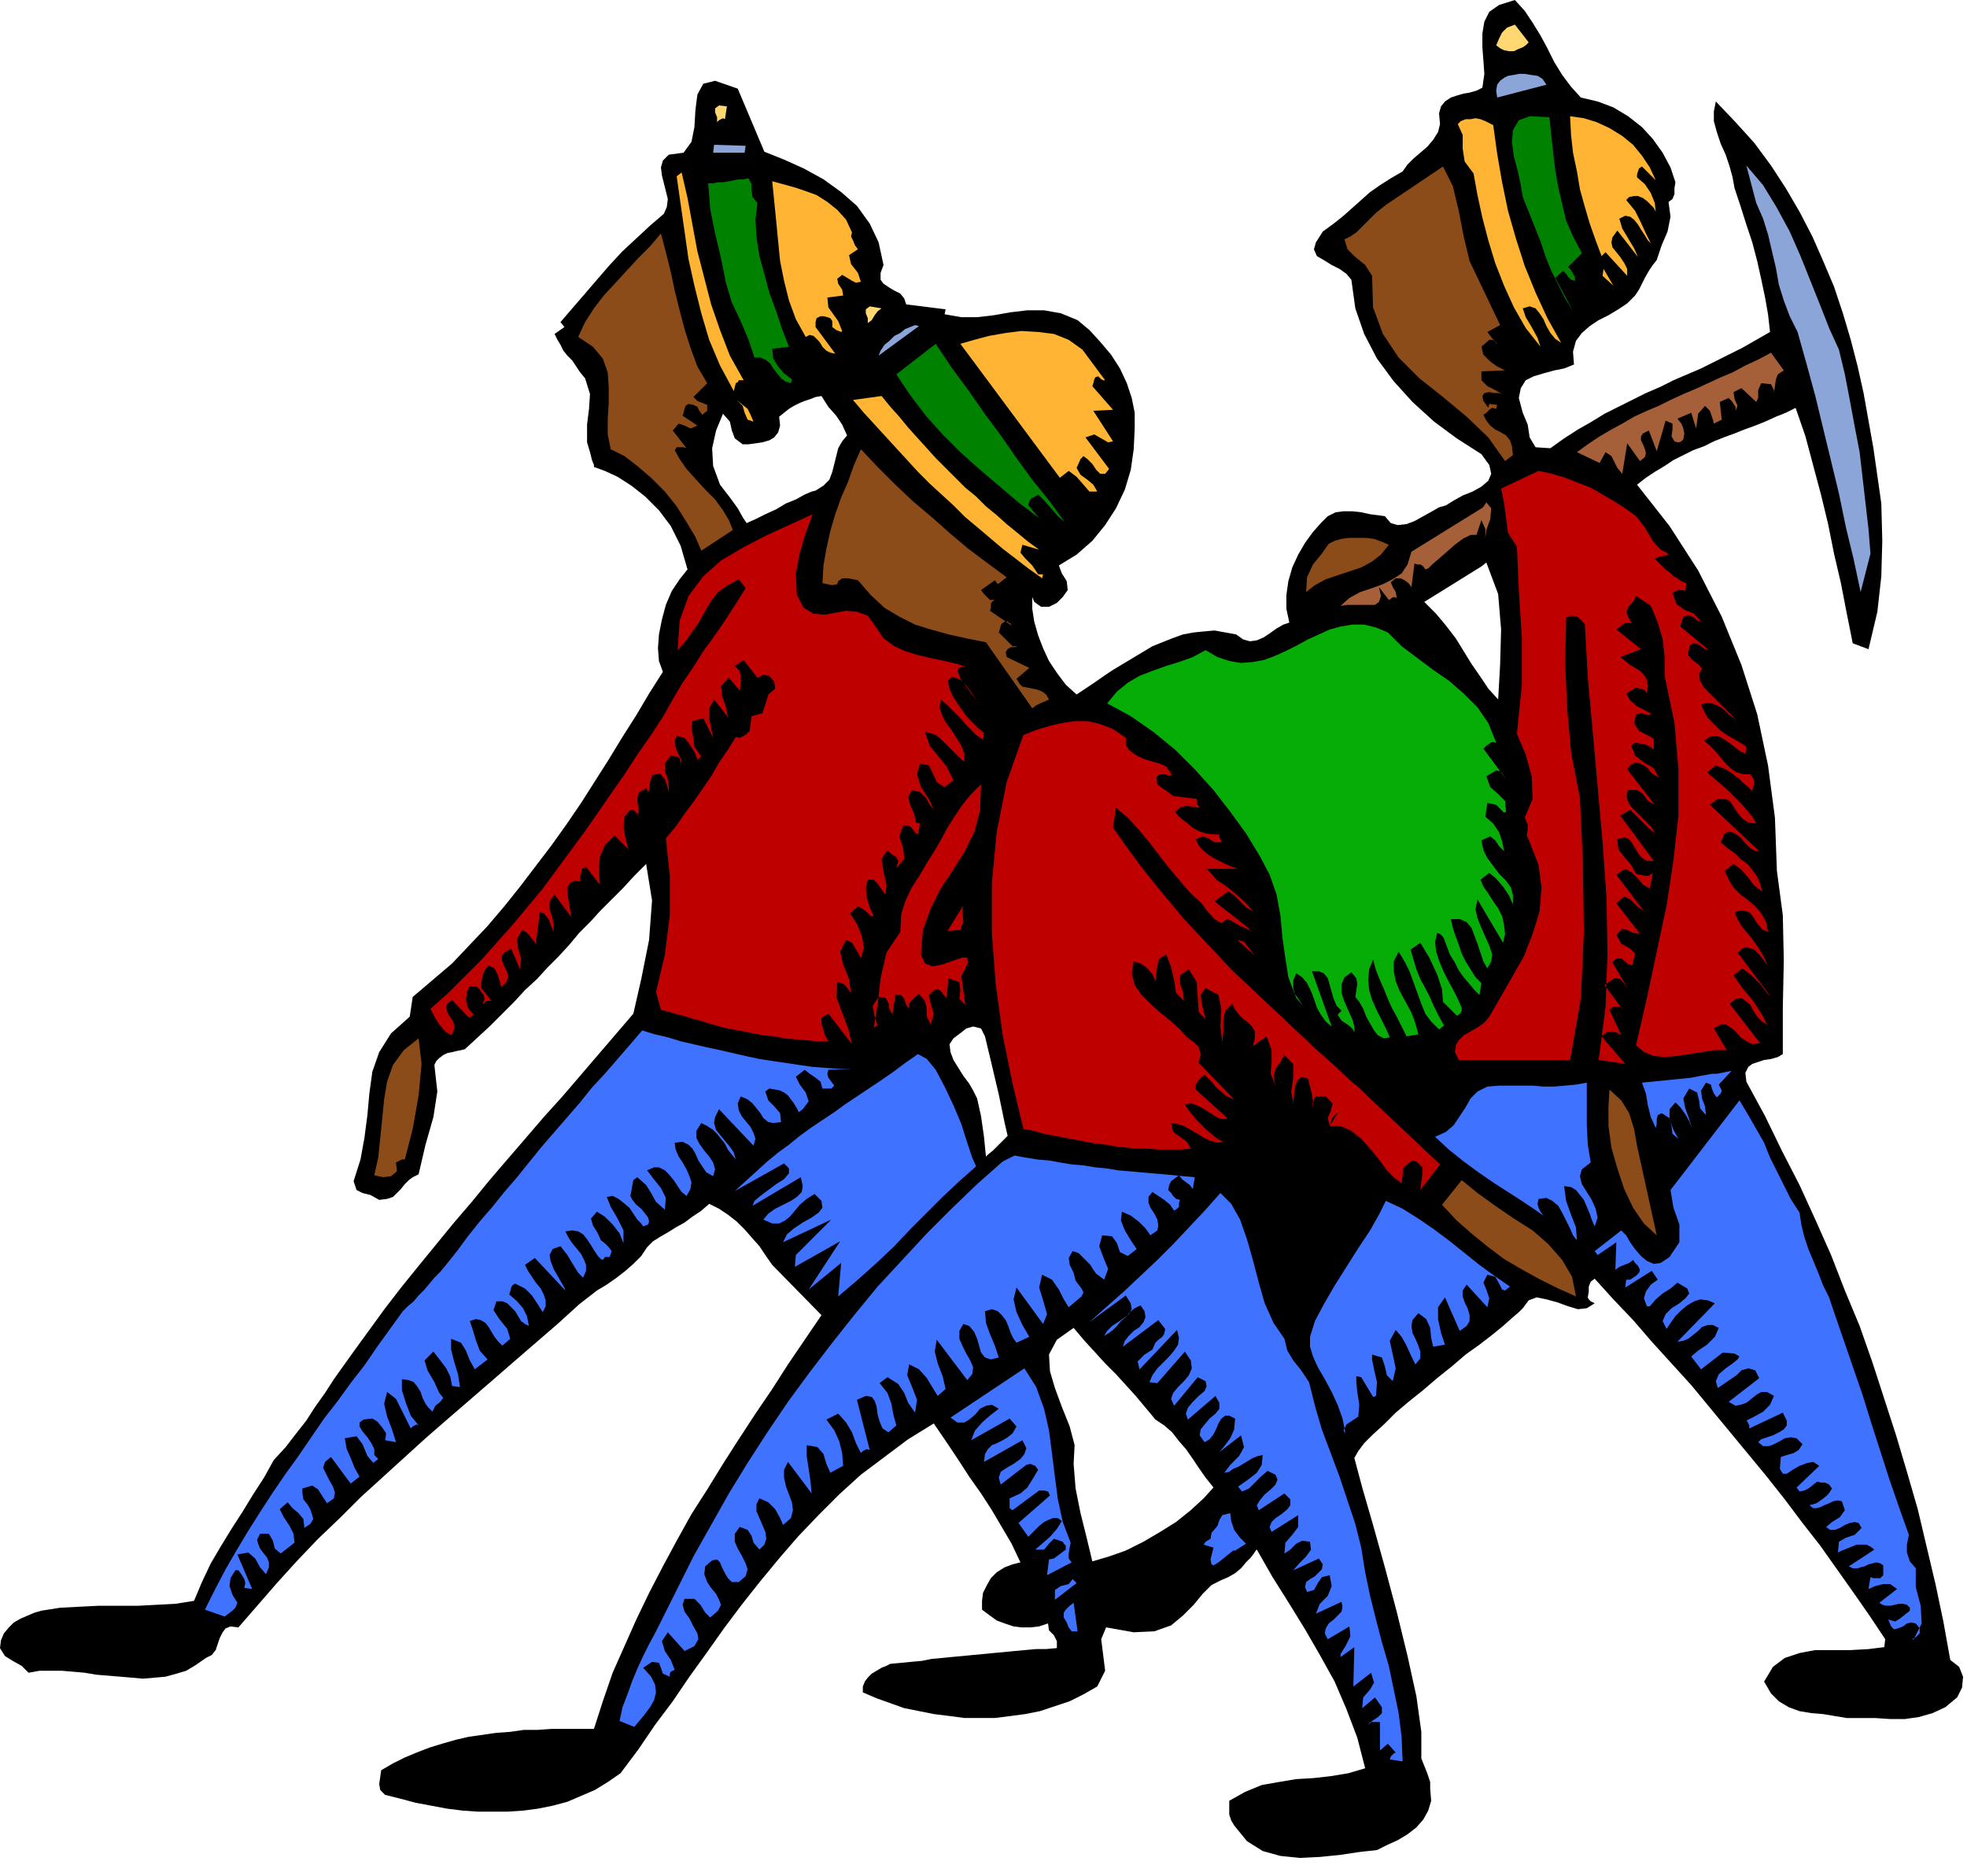 <svg xmlns="http://www.w3.org/2000/svg" width="1.997in" height="1.904in" fill-rule="evenodd" stroke-linecap="round" preserveAspectRatio="none" viewBox="0 0 1997 1904"><style>.pen1{stroke:none}.brush3{fill:#3f72ff}.brush4{fill:#8c4c19}.brush5{fill:#bf0000}.brush6{fill:#ffb533}.brush7{fill:#ffd872}.brush8{fill:#008200}.brush9{fill:#8ca5d8}.brush11{fill:#a5603a}</style><path d="m1276 1573 16 28 17 27 16 26 15 26 15 27 12 28 11 29 8 31-17 5-18 3-18 2-17 1-18 3-17 3-17 7-16 9v14l2 6 3 5 13 16 16 10 18 5 20 2 20-1 20-2 20-3 18-2 10-5 11-5 10-6 9-7 7-8 5-9 3-10-1-12v-7l-3-9-6-15v-27l-5-36-9-41-11-45-12-45-12-43-11-38-8-30 4-7 6-8 9-9 11-10 12-12 13-11 15-12 14-12 15-12 14-12 14-10 13-10 11-9 9-8 7-6 4-4 6-8 8-3 10 2 11 3 11 4 10 3 9-1 8-5-2-1-2-1-2-2-1-2 1-6v-5l2-5 4-3 19 21 20 21 19 22 20 22 20 22 19 23 19 23 19 23 19 23 19 24 18 24 18 23 17 24 17 24 16 23 16 24-1 8-16 2-18 1h-36l-16 3-15 5-12 9-9 15 7 12 8 8 10 6 11 4 12 2 12 1 12 2 12 2h29l15 1h15l14-2 14-4 13-6 12-10 5-10 1-11-4-10-9-7-7-39-8-38-9-38-9-38-11-38-11-37-12-37-12-37-13-37-15-36-14-36-16-36-16-35-18-35-17-35-19-35-1-9 3-6 4-3 6-2 6-2 7-1 7-2 5-3v-47l1-48-1-46-6-45-2-54-7-53-11-52-16-50-20-49-24-47-29-45-33-42 9-7 9-6 10-6 9-6 10-5 10-5 11-4 10-5 10-4 11-4 10-4 11-4 10-4 11-5 10-4 10-5 10 29 8 30 8 30 7 29 6 30 7 30 6 31 6 30 16 6 9-38 4-36 1-36-1-38-4-28-4-28-5-28-5-28-6-27-7-27-8-27-9-27-11-26-11-25-13-25-14-24-15-23-17-23-19-21-20-21-2 10v10l3 11 4 12 5 11 4 12 3 11 2 11 6 18 6 19 6 18 5 19 4 18 4 19 3 17 2 18-14 8-14 8-14 7-14 7-14 7-14 6-14 6-14 7-14 6-14 7-14 7-14 7-13 8-14 8-14 9-14 10-15-1-6-10-2-13-5-12-4-15 2-10 5-8 8-4 10-3 11-3 10-2 10-4-1-13 3-11 6-8 8-7 9-6 10-5 10-6 9-6 4-4 4-4 4-6 3-6 3-6 4-7 4-6 4-5 5-15 6-14 3-15-2-15 4-3 2-5v-6l1-6-5-15-8-15-10-14-11-12-14-11-15-9-16-6-17-4-10-11-9-12-8-13-7-14-7-13-8-13-8-12-10-11-16 5-10 7-5 10-2 12v14l1 13 1 14-2 14-6 3-7 2-6 1-7 2-6 2-6 4-4 5-2 7 1 11-2 8-5 8-6 7-7 6-7 6-6 6-5 7-12 7-11 7-10 7-9 8-9 8-9 8-10 8-11 8-7 11-2 7 3 7 7 4 8 5 8 4 7 5 5 6 4 29 9 26 13 25 17 23 19 21 22 20 23 17 25 16 8 11 2 9-3 7-7 6-9 5-10 4-9 5-8 5-7 2-7 4-9 5-9 5-8 3-9 1-7-2-6-7 40 87 58-36 5-4 12 32 3 36-1 36-2 35-10-11-8-12-9-13-8-13-8-13-10-13-10-12-12-12-40-87-7-1-8-1-9-2-9-1h-9l-8 1-8 4-7 7-8 9-8 11-7 12-6 13-4 14-2 14v14l3 14-6 2-7 4-7 5-6 4-7 3-7 1-7-2-7-5-11-2-11-2-11 1-10 1-11 2-11 4-10 4-10 4-10 6-10 6-10 6-10 6-9 6-10 7-9 6-9 6-11-10-9-12-8-12-6-13-5-13-4-14-2-13v-12l2 5 7 5h8l8-4 6-6 5-7-1-9-5-8-3-8 18-11 16-14 13-16 11-17 9-19 6-20 3-21 1-21v-16l-3-15-5-15-7-15-9-14-11-13-11-12-12-10-17-7-17-3h-17l-17 2-17 3-17 2h-16l-17-3 1-5-40-5-2-6-4-5-6-3-5-3-6-4-3-4v-7l3-8-5-23-9-19-13-18-16-14-18-13-20-11-20-9-20-8-27-64-23-8-12 3-6 11-2 16-1 17-3 15-8 11-15 2-6 6-2 7 1 8 2 8 2 8 2 8-1 8-3 7-14 12-14 13-14 13-13 14-13 15-12 14-13 15-12 14 4 5-10 7 3 6 3 5 3 6 4 5 5 5 4 6 4 6 5 6 5 16-1 15-2 16v18l3 10 2 8 2 5v2l11 4 13 6 14 9 14 11 14 14 12 16 10 20 7 24 60-47-4-6-5-9-8-11-10-13-7-19-1-18 4-18 7-17 7 8 2 9 3 8 8 6h6l7-1 7-1 7-2 5-3 4-5 2-7-1-9 5-4 5-4 5-3 6-3 5-2 6-2 5-2 6-1 7 11 8 9 6 9 5 11-5 6-4 7-2 8-2 8-2 8-3 8-6 6-8 5-4 1-7 3-9 5-10 4-10 6-11 5-10 5-9 4-60 47-8 10-8 12-6 14-4 15-3 15-1 14 1 13 4 11-14 22-13 22-14 22-14 23-14 22-14 22-15 22-15 21-16 21-16 21-16 20-17 20-18 19-18 19-20 17-20 17-3 20-19 17-12 19-7 20-3 22-2 22-3 23-4 22-7 22 3 9 6 3 8 2 9 5 8-1 6-2 4-4 4-4 4-5 4-4 4-3 6-3 7-30 8-28 4-26-3-27 2-4 3-3 4-3 4-2 5-1 4-1 5-1 4-1 13-12 13-12 12-12 12-12 11-12 12-11 11-12 11-11 11-12 10-12 11-11 11-12 11-11 12-12 11-12 12-12 6 37-3 40-8 40-8 35-18 21-18 21-18 21-18 21-19 21-18 21-19 22-18 21-18 22-18 21-18 22-18 22-17 21-17 22-16 22-16 22-10 14-10 14-9 14-10 14-9 14-11 14-10 13-12 13-10 18-11 17-11 18-11 17-11 18-10 17-9 19-8 19-19 3-19 1-19 1h-40l-20 1-19 1-19 3-7 2-7 3-7 3-7 4-5 5-5 6-3 7-1 8 5 8 8 5 9 5 7 7 11-2h23l12 1 11 1 12 2 12 1 12 1 12 1 11 1 12-1 11-1 11-3 10-3 10-6 10-7 6-3 4-5 2-6 2-6 3-6 3-4 5-2 8 1 20-23 20-23 20-22 21-22 22-21 21-21 22-20 22-20 22-20 23-20 22-19 22-19 23-20 22-19 22-19 22-20 9-7 9-7 10-6 10-7 9-7 8-7 8-8 6-9 6-6 8-5 7-4 8-5 9-5 8-6 9-6 8-7 10 5 9 6 9 7 8 8 7 8 8 9 6 9 7 10 50 51 167-161-2-20-3-21-4-18-4-8-4-7-6-8-5-8-5-8-3-8-1-8 4-6 8-6 5-4 7-2 8 2 4 8 6 25 8 34 6 29 3 13-8 8-7 7-5 4-2 2-167 161-17 25-17 25-16 25-17 25-17 26-16 25-16 26-16 25-15 27-14 26-14 27-13 27-12 27-12 27-10 29-9 28h-43l-14 1h-14l-14 2-14 1-14 2-14 2-13 3-14 4-13 4-13 5-12 5-12 6-12 7-1 7-1 7 1 6 5 5 16 4 15 4 16 3 16 3 16 2 15 1h31l15-1 15-2 15-3 15-4 14-6 14-6 13-8 13-9 18-24 17-25 18-24 17-25 18-25 17-24 18-24 19-24 19-23 19-22 21-22 21-21 22-20 24-18 24-18 26-16 13 19 12 18 11 17 12 17 11 17 10 17 10 17 9 19-8 2-8 3-8 5-6 6-4 7-4 8-1 8v9l8 6 7 5 8 3 9 3 8 1h9l9-1 9-3 1 7 5 5 3 6v7l-11 1h-10l-11 1-11 1-10 1-11 1-10 1-11 1-10 1-11 1-10 1-11 1-10 2-11 1-10 1-11 1-4 2-5 2-5 3-5 3-4 4-3 4-2 5v6l14 6 14 5 14 5 15 3 15 3 16 2 15 2h31l16-2 15-2 15-3 15-5 15-5 14-7 14-8 8-16-2-16-2-16 5-12 28 5 21-1 17-6 12-10 11-11 9-11 9-9 10-5 7-3 7-4 6-5 5-6 5-5 3-4 2-3 1-1-44-63-10 11-13 12-15 12-16 10-17 10-18 9-17 6-17 5-6-25-6-24-5-25-2-25 1-19-5-19-8-20-7-19-5-17-1-17 8-15 17-12 11 13 11 12 10 11 11 11 10 11 10 11 10 12 10 12 9 6 8 7 7 9 7 8 7 10 6 9 7 10 8 10 44 63z" class="pen1" style="fill:#000"/><path d="m409 1331 5-5 6-5 5-6 6-6 5-6 5-6 6-6 5-6 12-15 11-15 12-15 13-15 12-15 13-15 12-15 13-16 13-15 13-15 13-15 12-15 13-14 13-15 13-15 12-14 13 4 13 3 13 4 13 3 13 3 14 3 13 3 13 3 14 3 13 2 14 2 13 2 14 2 13 1 14 1h13l-24 1-1 4 1 4 3 4 3 4-3 3h-9l-2-7-5-4-6-4-5-4-9 7 4 8 6 8 3 9-6 8-4 3-2-4-3-5-3-4-3-4-4-3-4-2-5-1-6-1-4 3 3 9 6 6 6 7 1 9-8 1-5-1-5-4-3-5-4-5-4-5-5-4-7-3-3 7 1 7 3 6 4 5 5 6 3 6 2 6-2 7-35-37-4 8-1 6 2 7 4 5 5 6 5 6 4 6 2 7-4-5-4-5-3-6-4-5-4-5-4-4-6-4-6-3-5 8v7l3 6 5 7 5 6 4 6 2 7-2 7-7-4-4-6-4-6-3-7-3-5-4-4-6-3-8 1 1 7 3 7 4 6 4 7 3 7 2 6-1 7-4 7-5-4-4-6-4-6-5-6-4-4-6-3h-5l-7 3 6 8 8 10 5 10-1 12-9-8-5-9-5-8-9-8-4 3-1 5-1 6-1 5 2 4 4 5 5 4 4 5 3 4 1 4-1 3-5 2-2-3-4-4-4-6-4-6-6-5-5-4-6-3-6 1 4 10 7 12 6 12v13l-4-10-7-9-8-8-8-5-6 7 2 7 5 8 3 7 4 3 4 4 3 4-2 6h-5l-1 2-2 1-4-4-4-6-3-5-4-6-4-5-5-3-6-1-7 1 3 6 4 6 5 6 4 5 3 6 2 5v6l-3 7-5-5-5-8-6-10-7-9-8 3-3 6 1 6 3 8 4 7 4 7 3 5 1 3-31-33-10 7 3 6 4 6 4 6 5 6 3 6 2 6v6l-3 6-5-8-6-9-7-7-10-5-3 2-1 2-1 4-1 3 8 7 6 7 4 8 2 10-4-2-4-3-3-5-3-5-4-4-4-4-5-2h-6l-3 9 6 9 8 10 3 10-8 7-4-4-4-5-3-5-3-5-3-4-5-3-5-1-6 2 3 9 3 10 4 11 8 9-13 10-5-9-4-10-5-8-10-4v11l3 12 4 13 2 13-8-1-2-10-4-8-6-8-7-9-9 9 3 10 7 12 5 11 4 5-3 4-5 4-3 6-4-4-3-4-3-6-2-6-3-5-4-5-5-2-7-1v11l4 13 5 13 8 10-2-1-2 1-2 1-2 2-5-10-5-10-5-10-9-7-3 12 3 13 5 13 4 13-11-2 1-7-4-6-5-6-5-3-9 1-4 3v4l3 5 5 6 4 6 3 6v6l4 4-5 4-6-7-5-12-6-8-12 2 2 11 4 9 4 10 5 9-9 7-20-27-6 5-2 6 3 6 3 6 4 7 2 6-1 6-7 5-4-6-5-8-6-4-10 3v5l1 6 4 5 3 5 2 6 1 4-3 5-6 4-1-9-5-6-6-5-5-6-8 7 4 8 6 9 4 8 1 9-14 11-6-5-2-8-4-7h-9l-3 6 1 4 2 5 3 4 4 5 2 5v5l-3 7-6-7-5-9-7-6-11 2 15 35-8-1 1-5-1-4-3-5-3-4h-3l-5 8-1 8 3 9 5 8-2 5-3 3-4 3-4 3-20-7 10-20 11-21 11-19 12-20 12-19 13-20 13-19 13-18 13-19 13-19 14-18 13-18 14-18 13-19 13-18 13-18z" class="pen1 brush3"/><path d="m425 1054 3 26-3 32-6 34-8 31h-3l-2 1-2 1-2 1 1 9-6 5-8 1-9-2 4-18 2-19 2-20 2-20 3-18 6-17 11-15 15-12z" class="pen1 brush4"/><path d="m674 726 9-16 10-17 11-16 10-16 11-15 11-16 11-17 10-16-7-9-11 6-10 7-7 9-6 10-6 11-7 10-7 10-8 9 2-30 9-25 15-20 18-16 22-13 23-12 24-11 24-11-7 19-6 20-4 21 1 22 7 13 10 6 11 1 11-2 11-2 11 1 11 4 8 11 8 12 11 8 11 5 13 4 13 3 14 3 13 3 12 4-3-1h-4l-3 1-2 2 3 9 6 8 5 7 6 7-5-7-6-8-6-6-8-3-5 4 2 8 3 7 5 8 5 7 5 7 6 6 6 6 5 4-1 7-7-5-5-5-5-5-5-6-5-5-5-5-5-5-6-5-1 8 2 7 4 8 6 8 5 8 5 8 3 8v8l-5-4-5-5-5-5-5-5-4-4-5-4-6-2-5-1 5 14 8 10 9 11 7 14-9 7-8-5-4-9-4-8-9-2-3 11 4 13 8 12 5 11-4-5-4-7-6-6-8-2-4 7 2 8 4 9 2 9 4 1-2 11-3-2-3-4-3-3h-6l-4 11 4 12 1 11-8 9 2-7-2-4-5-3-4-4-6 9 2 13 3 13-1 10-4-5-4-6-4-4h-6l-2 8 1 10 3 10 4 9h-3l-6-6-7-4-8 7 7 11 5 12 2 12-3 11-3-6-3-5-3-5-6-3-6 12 3 13 6 15 2 14-3-4-3-4-3-2-5-1-1 15 6 16 6 16 4 16-24-31-7 4v6l2 7 2 6 3 5h-12l-11-1-11-1-11-1-10-2-11-1-10-2-10-2-11-2-10-2-10-3-10-3-11-3-10-3-11-3-11-3-5-18 9-38 5-40v-40l-4-38 10-12 9-13 9-12 9-13 9-13 8-14 9-13 8-13 4 1 4-2 3-2 3-3 2-15 11-3 3-9 3-10 7-6-1-7-5-6-6-1-6 3-14-18-9 6 5 5 1 6v7l-1 7-11-13-8 8 1 10 4 12 2 10-14-18-5 9v10l2 10 2 10-10-20-11 3-1 7 2 10 1 9 7 10-4 3-2-6-3-5-4-6-4-5-8-2-2 5 1 7 3 7 3 6-1 4v-2l-1-4-2-2-7-1-6 8v8l3 8 1 8v6l-1-5-3-9-5-6-8 2-2 7-1 8-1 2-2-4-8 5-1 7 1 8v7l-2-2-2-2-1-1h-3l-6 7-1 10 2 12 3 11-14-14-10 10-5 12-1 12 1 16-14-18-4 2-1 4-1 5v4l-5-1-5 2-3 4v6l4 25-17-23-5 7v8l3 9 1 8v6l-2-5-3-8-5-6-4-1-4 32-3-4-4-5-3-3-4-2-5 9 1 10 3 10-1 11-9-21-7 4-3 4 1 5 2 5 3 6 1 5-2 5-5 5-2-7-2-6-3-6-6-3-4 5-2 5-1 6-1 6 11 14h-5l-2 2-2 1 2-5-1-4-3-4-3-4-8-1-3 6-1 8 2 8 6 7-5 3-17-18-5 4-1 4 1 4 2 4 3 4 2 5v5l-3 6-6-4-6-7-5-8-4-8 18-16 17-17 17-17 16-18 16-18 15-18 15-18 14-19 14-19 14-19 14-20 13-19 14-20 13-20 14-20 13-20z" class="pen1 brush5"/><path d="m671 237 5 19 5 20 4 19 5 20 5 19 6 19 7 19 10 17-14 14 4 4 5 2 5 2v6l-5 4-3-4-2-4-4-2-5-1-3 2-1 3-1 4-1 3 15 10-7 3-6-3-6-2-6 7 14 18-3-1h-7l-2 3 5 9 7 10 9 10 10 11 10 10 8 11 6 10 4 10-32 21-6-14-9-15-10-16-12-15-14-14-14-12-13-10-14-7-3-15v-16l1-16v-16l-1-15-5-14-10-12-15-10 7-15 9-14 10-13 12-13 11-12 12-13 12-12 11-13z" class="pen1 brush4"/><path d="m692 175 6 26 5 27 5 27 7 27 7 27 9 26 10 26 14 25h-5l-1 2-2 1-2 8-14-26-11-26-8-27-7-28-6-27-4-28-4-28-4-28 5-4z" class="pen1 brush6"/><path d="m730 107 8 1-2 13-2-1-2 1-2 1-2 2v-5l-2-5v-4l4-3z" class="pen1 brush7"/><path d="m760 181 3 6v6l1 7 5 6-2 17 1 18 3 19 5 18 5 19 7 19 6 18 7 18-17 2 1 10 5 8 6 7 8 6-1 4-6-2-4-3-4-5-4-5-3-5-5-4-5-2h-6l-6-18-8-19-9-19-6-20-5-25-6-25-5-25-2-26h5l5-1h5l6-1 5-1 5-1h5l5-1z" class="pen1 brush8"/><path d="m757 148-1 7h-32l1-8 32 1z" class="pen1 brush9"/><path d="m765 428-6-2-3-7-2-7-6-6 6 5 5 4 3 6 3 7zm19-244 11 3 11 3 12 4 11 4 11 7 10 8 9 10 6 13-1 4 2 4 2 5 3 4-9 6 2 9 7 9 3 9-5 1-4-2-5-3-5-3-5 4 1 5 4 6 1 6-16 2 1 10 5 7 5 7 4 10-1 1-5-2-4-3v-6l-2-3-3-1-4-1h-3l-4 2-1 4v5l3 4 17 23-5-1-4-2-4-4-3-5-3-3-3-3-4-1-4 2-10-18-7-19-5-20-4-20-2-20-2-21-2-20-2-20z" class="pen1 brush6"/><path d="m672 1644 16-32 16-32 18-32 18-32 19-31 20-31 21-31 22-30 23-30 23-29 23-28 25-27 25-27 25-25 26-25 26-23 12-6 11 2 12 2 12 1 11 2 12 2 12 1 12 2 11 1 12 2 12 1 11 1 11 1 12 1 11 1 10 1 11 1-2 12-3-4-4-3-4-3-3-4-4 3-4 3-2 4-1 5 3 3 2 3 3 3 4 1-1 3v4l-2 2-3 2-4-6-6-5-6-4-6-4-4 5v6l2 5 4 6 3 6 1 6-1 5-7 5-5-7-7-7-8-6-9-4-1 9 4 10 6 10 6 9-9 7-8-4-3-9-5-7-10-1-3 11 4 11 5 12-4 11-4-3-4-3-3-4-3-5-4-4-4-4-4-4-6-2-4 7 1 7 4 8 2 8 3 4 3 4 2 4-2 4-13 11-5-8-5-10-7-10-10-5-3 13 4 13 4 14-4 10-27-37-3 12 3 13 6 13 7 12-13 6-3-4-3-6-2-6-3-7-4-5-4-4-6-2-7 2 1 12 4 11 5 12 4 12-8 2-6-2-4-5-2-7-2-7-3-7-5-6-6-2-4 7v8l3 7 4 8 4 7 3 7-1 7-5 6-31-41-2 12 3 12 5 13 3 13-8 7-5-8-6-10-8-9-10-5-2 11 5 12 5 13-2 13-7-10-4-10-6-9-11-7-8 6 8 10 4 11 2 11 3 11-8 7-6-4-3-7-2-7-1-8-2-6-3-4-6-1-9 4 13 51-3-1-2 1-2 1-2 2-5-10-4-11-6-10-8-9-12 6 8 11 5 11 3 12 1 13-13 7-4-9-3-10-6-7-11-2v11l2 13 2 14 1 11-24-32-4 8v8l2 9 3 8 3 8 1 8-2 8-8 7-3-7-5-9-7-7-9-4-3 6v7l3 7 3 7 3 7 1 7-2 6-5 5-6-7-2-7-4-6-8-3-5 7v8l3 7 4 7 4 8 2 6-2 7-7 6h-7l-4-4-3-5-3-6-2-5-3-3-5 1-7 6-1 8 3 8 4 6 5 6 3 6 2 5-3 6-8 7-5-5-5-8-6-6h-10l-2 6 2 7 5 7 4 8 4 7 1 6-4 7-10 5-17-19-6 9 3 10 6 9 4 10-2 1-2 1-1 2v3l-7-3-2-6-2-5-7-1-9 6 8 9 4 8 1 8-2 8-4 7-6 8-5 6-5 6-15-6 3-14 5-13 5-14 5-12 6-13 6-12 7-13 6-12z" class="pen1 brush3"/><path d="m874 456 17 18 18 18 18 17 19 16 18 16 19 16 20 15 19 14-9 7-3-4-14 10 3 4 3 3 3 3h5l-3 2-1 2v4l-1 3 22 15-1-2-2-1-1-1h-3l-3 2-1 2-1 4-1 3 14 14h7-2l-3 1h-4l-3 2-2 3 1 5 23 11-13 11 3 5 3 3 5 1 5 1 5 1 5 2 4 3 3 5-4 2-5 2-4 2-4 3-47-67-20-4-18-4-18-5-16-5-16-8-15-9-14-13-13-15-5-1-5-1h-6l-4 3-1 3-5 1-5-1-5-1 1-18 3-17 4-18 5-17 6-17 7-16 6-17 7-16z" class="pen1 brush4"/><path d="m932 1070 9 5 9 11 9 17 9 19 8 19 6 19 5 15 4 9-17 15-17 16-16 16-17 17-16 17-18 17-19 17-20 17 3-34-33 27 32-49-46 26 1-12 36-36-49 23 4-8 7-6 9-6 9-5 7-5 4-5-1-7-7-7-8 5-7 6-5 6-5 6-5 4-6 3h-7l-9-4 5-6 7-5 8-4 8-4 6-4 5-5 1-6-2-9-49 29 2-5 6-5 8-6 8-6 8-5 5-6v-5l-5-5-50 28 11-10 11-10 11-10 11-9 11-8 11-9 11-8 12-8 12-8 11-8 12-8 12-8 12-8 13-9 12-9 13-9z" class="pen1 brush3"/><path d="m895 402 9 11 9 10 9 11 9 10 10 11 9 10 10 10 10 10 10 10 11 9 10 10 11 9 10 9 11 9 11 9 11 8-17-5-2 8 5 6 7 7 6 9h5l-1 4-14-10-13-10-13-10-13-11-13-11-12-10-12-12-12-11-12-11-12-12-11-12-11-12-11-12-11-12-11-12-11-13 29-4z" class="pen1 brush6"/><path d="m883 311 12 2-4 3-3 4-3 5-4 3v-5l-2-5v-4l4-3z" class="pen1 brush7"/><path d="m929 330 4 1-41 30 2-5 4-6 5-4 5-5 6-3 5-4 5-2 5-2z" class="pen1 brush9"/><path d="m950 349 16 24 17 23 16 23 17 23 16 23 16 22 17 21 16 22-7-6-6-7-7-8-7-7-3 2-4 2-2 3-1 4 11 13-21-16-20-17-20-17-19-17-18-18-17-19-16-21-14-21 40-31z" class="pen1 brush8"/><path d="m1099 355 23 31h-2l-2-1-2-2-1-1-3 1-1 2-1 4-1 3 21 24-20 1 20 31-5 1-7-4-7-4-9 3 24 32-4 5h-5l-4-4-4-6-5-5-4-3-3 3-4 9 4 7 7 5 6 5 4 7h-8l-6-7-7-8-8-6-9 7-101-136 14-4 15-4 17-3 16-2 17 1 16 2 15 6 14 10z" class="pen1 brush6"/><path d="m914 946 1-18 4-13 6-13 9-14 7-12 7-11 7-12 7-13 7-11 8-12 9-11 10-10-1 27-6 22-10 20-12 19-12 18-10 20-8 22-2 25 4 9 8 3 10-2 11-4 9-3h5l1 5-7 14 4 29-6-6 1-9-1-8-11-4-2 20-3-3-2-3-2-2-4-1-7 6 2 9 3 10-3 11-4-8v-8l-2-8-6-7-4 3-4 4-2 3v5l-3-4-2-6-3-4h-6l-3 20-3-6-1-6-3-5-7-1-6 9 2 11 3 9-4 2 4-23 3-27 6-26 14-21z" class="pen1 brush5"/><path d="m978 919-1 5 1 11-3 9-13 1 16-26zm61-173 13-5 13-4 13-3 13-2h13l13 3 13 5 13 9v7l3 5 5 4 5 3 7 3 7 2 7 2 7 3 6 9h-4l-4-1h-5l-3 3 1 7 5 4 6 4 5 4 24 3v5l2 2 1 2-7-1-6-1-6 1-6 5 4 5 5 4 5 4 5 4 6 3 6 2 7 1h7v3l1 2 1 2 1 1h-8l-6-4-6-2-7 3 3 6 4 5 5 4 6 4 6 3 6 3 7 3 6 2h-32l5 5 5 6 6 4 7 5 6 5 7 6 6 6 5 6-7-4-6-6-6-6-6-4-14 10 32 25 4 4 1 1-2-1-4-2-5-2-5-3-5-3-3-1-6 4-7-4-8-9-5-7-12-11-11-13-11-13-10-13-10-13-10-12-11-12-12-10-3 20 14 20 14 19 15 19 15 18 15 18 16 17 16 17 16 17 17 16 17 16 17 16 17 16 17 16 17 15 17 16 17 15-5 5-5 4-6 2-6 3-5 3-5 4-3 4-2 7-2-8 3-7 2-8-7-7h-10l-2 3-2 11 1-9-1-7-2-8-2-8-6-2-4 3-3 6-1 7-1 11-2-12 2-15v-13l-9-9-4 7-5 7-2 8 2 9-5-12 1-12v-12l-5-14-14 10 2-8v-7l-3-5-4-4-5-4-4-4-4-5-3-6-7 7-2 9v12l-1 11-2-16 1-18-3-14-13-7-5 7 1 8 2 9 2 8-7-8-1-14-1-16-8-13-9 6v8l3 9 1 9-8-8-2-13-3-13-5-13-7 4-2 7-1 8-1 8-3-7-5-6-7-5-7-2-2 12 3 12 7 10 9 9 10 9 10 8 10 9 7 8 7 5 5 5 2 7-2 9 36 37-5-2-4-2-3-3-4-3-3-3-3-4-4-4-4-4-4 3-3 4-2 3v5l32 29-4 1-5-1-5-3-6-4-5-3-6-3-6-2-6 1 3 5 4 5 5 6 5 5 5 5 6 5 5 4 6 3-6 1-7-2-7-3-6-4-7-4-7-4-7-2-6-1 2 9 7 5 7 5 4 7-11 1h-22l-10-1h-11l-11-1-10-1-11-2-10-1-11-2-10-2-11-2-10-2-11-2-10-3-11-2-11-46-10-49-7-51-4-52v-52l5-52 10-50 17-48z" class="pen1 brush5"/><path d="m1040 1389 12 19 8 22 5 22 3 23 3 24 3 23 5 23 8 21-1 5-1 6v5l3 4-25 13 2-16 5-1 4-3 4-3 4-3v-4l-2-2-1-2-9-3-5 5-5 6h-9l7-6 8-7 7-8 5-8-4-3h-5l-5 2-4 2-5 4-4 4-4 4-3 3-10-14 32-28-2-4-4-1h-5l-4 3-23 17-3-2v-10l11-5 7-6 5-8 6-10-3-4-5-2-4 1-4 3-22 17-2-7 2-6 6-4 7-4 7-5 4-5 2-6-4-8-39 22 1-8 3-5 4-4 5-2 6-3 5-3 5-4 4-7-7-8-39 22 4-10 7-8 8-7 9-7-7-4-6 1-6 3-5 6-6 5-5 3h-7l-7-5 75-50z" class="pen1 brush3"/><path d="m1224 660 12 7 12 4 12 2 12-1 11-2 11-4 11-5 12-6 11-6 11-5 11-5 11-3 12-2h12l12 3 12 5 14 14 16 12 16 12 16 11 15 13 14 14 11 16 8 20-4-1-3 2-3 2-3 3 23 31-2-3-2-3-2-2-4-1-10 6 4 11 8 7 7 7 1 11-2 1-8-8-9-2-2 14 8 7 6 9 3 9 2 10-5-5-4-6-5-4-9 4 2 10 4 8 6 8 6 8 7 7 5 7 2 8v9l-4-9-6-9-7-8-7-6-9 7 3 7 5 7 5 8 5 7 4 8 2 9 1 9-2 9-26-44-2 10 2 9 4 10 4 9 4 9 3 9-1 7-4 7-4-7-3-9-3-9-3-8-3-8-5-6-7-3h-9l2 9 3 9 3 8 3 9 4 8 5 8 5 8 6 6-2 12-5-5-5-6-6-7-5-7-4-8-5-8-3-8-3-8-1-2-2-2-1-1-3-1-2 9 1 10 3 9 4 10 5 10 5 9 5 10 4 9v3l-1 2-2 2-2 1-14-14-1-13-5-15-8-17-9-15-10 7 3 10 3 10 4 10 5 9 5 10 4 9 5 10 5 9-5 4-8-8-6-8-4-10-4-11-4-11-4-11-5-10-6-10-5 10v10l2 10 4 10 6 11 6 11 4 11 3 11-12 2-5-10-5-10-5-9-4-9-4-10-4-9-4-10-3-11-4 10-1 11 1 10 3 10 4 9 5 10 5 10 4 9-6 1-6-3-4-5-4-7-4-7-3-8-4-7-4-5 1-7 1-6-1-6-5-6-7 5-3 7v9l3 9 4 9 4 9 2 7v6l-2-4-5-4-6-4-4-6 4-4-5-5-3-7-2-7-2-7-2-7-4-5-5-2h-7l20 56-6-5-5-7-4-7-3-9-3-8-4-8-5-6-6-4-3 7v9l3 9 7 8-9-13-6-16-3-19-3-21-2-22-4-22-7-20-10-19-14-23-16-22-17-22-19-21-20-20-22-18-23-16-24-13 10-12 11-9 12-7 13-5 14-5 13-4 14-5 13-7z" class="pen1" style="fill:#07ad07"/><path d="m1239 1211 11 11 9 16 7 20 6 21 6 23 6 21 9 20 11 16 3 12 6 10 8 10 8 12 6 24 7 24 9 24 9 24 8 24 8 24 6 24 4 25 5 24 6 24 6 23 7 24 5 24 5 24 3 24 1 25-13-2 1-3 1-1 2-2 2-1-8-9-8 7v-29h-10l-2 3 4-4 6-4 4-4v-6l-7-10-13 11 1-11 7-8 4-7-3-10-18 14 1-40-14 10v-3l5-8 5-10-1-10-22 13-3-6 1-5 3-5 5-4 4-4 4-4 1-5-1-5-26 12 4-10 8-8 4-10-2-11-8 2-4 6-4 7-7 2-2-5 1-5 4-3 5-3 4-4 3-3 1-5-4-6-26 12 6-7 7-7 5-7-1-8-8-1-6 3-6 6-6 4 1-11 7-8 6-8v-12l-27 17-2-5 2-5 4-4 6-4 6-5 3-4v-6l-6-6-26 17-2-5 3-5 5-6 6-5 5-5 2-5-2-5-8-4-7 6-6 6-6 6-7 3-4-5 10-7 9-7 5-8 1-10-5 1-5 2-5 3-5 3-5 3-5 2-4 3-5 1 6-8 9-9 5-9-3-12-22 17 5-6 6-8 4-9 1-11-6-3h-4l-4 3-3 5-2 5-3 6-4 5-5 3-5-7 1-6 4-5 5-6 6-5 4-5v-6l-4-7-28 24-2-6 2-6 5-6 6-6 6-5 2-5-1-5-8-4-24 29-3-7 2-6 5-6 6-6 5-6 3-7-1-8-6-9-7 8-7 8-7 8-7 8-8-1 3-7 5-7 6-6 6-6 5-6 4-6 1-7-2-8-38 40-2-8 7-7 8-5 3-7 3-3 4-3 2-3 1-5-7-9-36 27 2-6 4-5 5-5 6-4 4-5 2-5-1-6-4-6-6 3-5 4-4 5-5 4-4 5-4 4-4 3-5 3 3-5 5-5 6-4 6-4 5-4 3-5-1-6-5-8-37 27 18-16 17-15 17-16 17-16 16-16 16-17 16-17 16-18zm-150 392 4 4-22 17v-10l6-4 8-2 4-5zm1 24 4 29h-6l-3-4-2-5-3-5v-5l2-3 4-4 4-3z" class="pen1 brush3"/><path d="m1274 970-18-16 7 2 11 14z" class="pen1 brush5"/><path d="m1407 208 58-39 10 20 6 25 5 26 6 25 31 65-13 7 10 13-1-2-1-1-3-2h-3l-8 7 2 8 7 7 7 5 8 4-24 1v9l6 6 8 4 7 4-3-1h-5l-5-1-5 1-2 3 1 5 5 7 1-4 8 1-1 4-4-1-3 2-3 3-3 2 3 6 4 5 5 4 6 3 5 3 4 5 2 6 1 9-8 6-17-24-22-21-24-20-24-19-21-21-16-24-10-27-1-32-7-11-10-8-8-8-3-10 6-3 6-4 5-5 5-5 5-5 5-5 5-4 5-4zm-58 344 6-3 7-2 8-1h17l8 1 8 3 7 3-8 10-9 7-11 6-12 4-12 4-12 4-11 6-9 7 1-15 6-13 9-11 7-10z" class="pen1 brush4"/><path d="m1249 1536 1 8 3 9 6 8 6 6-11 7h-2l-5 4-5 4-5 4-5 3-2-1-1-5 3-12-10-3 2-3 5-3 1-6 6-7 2-6 3-5 8-2z" class="pen1 brush3"/><path d="m1433 560 76-47-10 30h-6l-8 4-8 6-8 7-8 7-7 6-4 4-3 1-2-3-3-2h-3l-3-1-3 24-3-4-4-3-4-2h-5l-5 4 2 5 3 5 1 6-3-1-2 1-1 1-2 1-10-13 2 9-2 6-4 3h-28l-7 1 9-8 11-6 12-4 11-4 10-5 9-6 6-9 4-13z" class="pen1 brush11"/><path d="m1516 127 4 29 5 29 6 29 8 28 9 28 11 27 12 26 14 25-6-4-5-6-4-7-3-7-4-6-4-5-6-2-7 2 3 9 6 10 6 11 3 9-15-19-12-21-10-22-9-23-7-23-6-23-5-23-4-22-9-12-2-13v-14l-5-11 3-3 5-2h5l5-1 5 1 5 2 4 2 4 2z" class="pen1 brush6"/><path d="m1538 25 14 18-3 3-3 2-5 2-4 2h-5l-5-1-4-2-4-3 3-7 3-6 5-5 8-3z" class="pen1 brush7"/><path d="m1548 75 6 1 7 1 5 3 4 6-50 13-1-7 1-6 3-4 4-3 4-2 6-1 5-1h6z" class="pen1 brush9"/><path d="m1330 1357 5-16 9-17 11-19 12-19 12-19 12-18 9-16 7-14 17 8 16 10 16 11 16 12 15 12 15 12 15 11 16 11-5 4-3-1-3-6-4-7-8-2-4 8 3 7 3 9-2 9-21-23-4 6v6l2 6 3 6 2 7v6l-3 5-7 5-15-34-7 10v12l3 14 4 12-12 2-2-9-1-10-4-9-8-6-6 7-1 6 1 7 3 6 3 7 2 6v7l-5 6-5-10-4-9-5-9-6-7-6 11 3 14 3 14-3 13-6-6-2-9-3-9-10-3v5l2 10 3 13-1 14-3 1-6-10-6-10-5-1v6l1 10 2 13-1 12-12 8-3 6 2 3-3-15-5-14-6-13-7-13-7-12-5-11-3-10v-10z" class="pen1 brush3"/><path d="m1573 119 2 19 2 18 2 17 3 17 4 17 4 17 7 16 9 17-14 14 3 3 2 4 2 3v4l-4-1-3-3-2-3-3-3-8 7 18 34-8-13-7-14-7-14-6-15-5-15-6-15-6-15-6-15-2-12-3-14-4-15-2-15 1-12 6-10 11-4 20 1z" class="pen1 brush8"/><path d="m1462 1182-20 26 1-8 1-8v-7l-6-6-4-1-3 2-3 3-3 2-2 16-7-5-8-8-8-11-9-11-9-10-10-8-11-5h-11l26-42 86 81z" class="pen1 brush5"/><path d="m1509 510 5 6-1 11-4 11-1 8v-9l-4-9-1-9 6-9z" class="pen1 brush11"/><path d="m1562 478 14 3 13 4 13 5 13 5 12 7 12 7 11 7 11 8 4 5 4 5 3 5 3 5 3 5 4 5 4 4 6 3 2 2-3 1-6 1-5 2 4 4 3 3 4 4 4 3 4 4 4 2 4 3 5 2-1 8-3-1h-4l-3 1-3 2 4 11 8 6 10 4 7 8-4-1-3-3-4-2h-4l-3 1-1 3-1 3-1 4 29 24-4-1-4-3-3-2-5-1-3 2-1 3-1 4v3l3 4 4 3 4 3 3 4-3 5 1 7 4 7 7 7 8 8 7 7 7 7 5 6-4-4-4-3-4-4-5-4-4-2-5-2h-6l-5 1 3 7 4 7 6 6 6 6 7 5 7 4 7 4 6 4-1 7-5-2-5-4-5-4-6-4-5-3-5-1-5 1-6 4 6 5 5 5 5 6 6 7 5 5 6 4 7 2h7l3 4 1 4-1 5-1 4-4-4-5-4-4-4-4-3-5-4-5-3-5-2-5-2-9 7 7 6 7 6 7 6 7 7 7 7 6 7 5 6 4 7-8-1-6-4-5-6-4-6-4-6-5-2h-7l-8 6 50 47h-4l-5-3-5-5-5-6-6-4-5-2-5 2-4 9 7 6 7 5 6 6 7 5 5 6 5 7 3 7 2 8-8-6-6-8-7-8-8-6-9 7 4 9 5 8 7 7 8 6 7 6 6 7 5 9 2 10-5-2-3-3-4-5-3-5-3-4-4-2-5-1-7 2 3 7 4 7 5 6 5 6 5 7 4 6 4 7 3 7 1 1-2-2-3-4-4-5-5-5-6-2h-5l-6 5 34 45-4-4-7-9-9-9-9-7-9 7 4 6 5 7 5 6 5 6 4 6 4 6 4 7 3 6-5-3-5-5-4-6-3-6-5-4-4-3-6 1-6 5 31 40-8 1-6-3-6-4-5-6-5-4-5-3h-5l-7 4 13 22h-12l-13 2-13 2-13 2-12 1-11-1-10-4-8-7 11-48 10-47 10-47 7-46 5-45v-47l-4-47-10-48v-19l-2-18-5-17-7-17-15-10-3 6-5 5-2 6 3 6 3 5-4-1-4 1-4 3-4 3 25 20-21 8 5 4 5 4 5 3 5 3 4 4 3 5 1 6-1 8-2-3-3-2h-3l-3-1-10 6 4 7 7 6 8 4 7 4-4 1-6-2-6 1-2 9 5 8 8 4 7 4v11l-4-3-4-2-5-1-6-1-4 3 4 10 9 7 10 6 5 9-4-2-4-3-3-4-4-3-4-2-4-1-5 2-4 5 28 36-7-4-5-7-6-4h-9l-2 6 2 6 3 5 5 5 6 6 5 5 5 5 3 6-7-6-6-6-6-6-6-6-10 6 34 46h-7l-5-3-4-5-3-5-3-5-3-4-5-2-7 2 1 10 6 8 7 8 5 9 4 1 5 1h4l4-3-3 16-7-4-5-6-6-6-7-4-9 6 28 37-7-5-7-7-6-3-8 7 24 31-7-1-6-3-5-1-6 6 5 9 9 5 5 5-3 12-4-1-3-3-4-3h-5l-4 4 16 27-3-4-3-4-3-3h-5l-10 7 17 23h2l-4-1h-6l-4 3 12 26-5-3-5-1-5 1-5 4 24 28-27-4 7-54 2-55-1-55-4-57-5-56-5-56-5-55-3-54-4-5-4-3-6-1-5 2-1 46 2 46 4 45 9 46 3 67 1 69-3 67-11 63h-113l-4-8 1-7 3-5 5-5 7-4 7-4 7-5 5-6 11-19 12-21 12-21 9-23 7-23 2-24-3-23-9-23-3-7 1-6v-5l-3-7 8-19-1-23-6-22-9-21 5-49v-49l-3-47-2-45-9-14-2-15-2-15-3-15 38-18z" class="pen1 brush5"/><path d="m1594 118 14 2 13 4 13 6 13 8 11 9 9 11 8 12 6 13-14-14-3 2-1 3-1 3v3l8 7 6 9 4 10 1 9-2-4-3-3-4-4-4-3-5-2h-4l-5 1-3 3 9 11 6 12 5 11 5 10-3-3-3-5-4-6-3-5-4-5-4-3-5-1-6 3 3 10 6 10 6 10 4 9-21-27-5 7-1 5 1 5 4 5 4 5 4 6 3 6v7l-22-24-4 4-6-16-6-17-5-17-5-18-3-18-4-19-2-18-1-19z" class="pen1 brush6"/><path d="M1522 1102h34l11 1h11l11-1 11-1 11-2v43l1 20 3 18-9 7-2 7 2 8 5 8 5 8 4 9 2 9-3 9-3-7-2-6-3-7-3-7-4-5-4-5-5-3-7-1 2 15 5 14 5 13 1 13-4-5-3-7-4-8-4-8-4-7-6-5-6-3-8 1-1 5 1 4 2 4 3 4-10-7-12-8-14-9-14-9-16-11-15-11-15-12-14-13 11-5 8-7 6-9 6-9 5-9 7-7 10-5 12-1z" class="pen1 brush3"/><path d="m1484 1198 16 13 18 13 19 13 19 12 16 14 14 16 10 17 4 20-20-9-18-9-18-10-17-10-16-12-16-13-16-14-15-16 20-25z" class="pen1 brush4"/><path d="m1798 358 13 18-6 4-2 5-1 7-1 7v-3l-1-2-1-2-1-2-10-1-3 7v8l-2 4-15-14-8 4 1 7 3 7-2 5v-4l-2-3-2-3-3-3-9 4 1 9 1 9-8 4-1-4-3-9-5-5-7 8-2 15-5-16-14 6 4 5 2 5 1 5-1 6-2 2-2 1h-2l-3-1-3-5 1-7v-6l-7-3-9 31-8-21-6 3-2 3v4l2 4 2 5 1 4-1 4-5 4-13-18-5 31-5-6-3-6-3-6-6-4-6 11-23-11 11-8 12-8 12-7 11-6 12-7 13-6 12-5 12-6 13-6 12-5 13-6 13-6 12-5 13-7 13-6 13-7z" class="pen1 brush11"/><path d="m1638 290-11-10 1-7 10 17z" class="pen1 brush6"/><path d="m1634 1106 12 11 8 13 5 16 3 17 20 91-13-12-11-16-9-19-7-21-6-21-3-22v-20l1-17z" class="pen1 brush4"/><path d="m1867 355 6 25 5 26 5 27 5 26 3 26 3 26 3 26 2 25-10 39-7-33-8-33-7-34-8-33-8-33-8-33-9-33-9-32-8-16-6-16-5-16-3-17-4-17-4-17-5-16-7-16-10-38 17 20 14 23 13 24 11 25 10 25 10 25 9 23 10 22z" class="pen1 brush9"/><path d="m1646 1249 5 5 4 7 5 7 6 7 6 5 7 3 7-1 9-6 10-15v-18l-6-17-3-18 70-91 9 15 8 14 8 14 6 15 7 14 7 14 7 14 9 14 2 13 3 12 4 12 5 12 5 12 5 13 6 12 4 12 10 29 10 29 10 29 9 29 9 28 9 28 10 29 10 28-2 10v8l3 9 6 7v19l5 19 1 18-8 16h-2l4-2 4-4v-5l-4-5-5-1-4 1-4 3-5 2-4 1-3-3-3-7 7 2 5-3 5-4 5-4v-3l-3-3-4-1h-4l-4 1-5 1h-4l-4-1-3-2 18-14-7-5h-7l-8 2-7 3 2-12 3 1h7l3-3v-10l-3-2-4-1-4 1-4 1-4 2-4 1-3 1h-5l-4-2 26-17-4-3-4-2h-10l-5 2-5 2-5 2-4 2 1-11 7-4 9-3 7-7-3-5-4-1-5 1-5 2-5 3-5 2h-5l-4-3 6-5 8-5 5-7-3-9-4-1-5 1-4 2-5 2-4 2-4 1h-3l-4-3 7-2 6-4 6-5 4-6-3-4-4-2h-4l-4-1-4 3-5 4-4 2-5 1-3-4 23-22-6-4-6 1-8 3-7 4-6 4h-4l-3-5 1-12 6-2 7-2 5-3 4-6-6-6-6-1-6 1-5 3-6 3-5 2h-6l-5-4 3-3 6-2 6-2 6-3 5-3 3-4v-5l-4-8-34 16v-3l-1-2-1-2-1-1 8-4 9-5 7-7 4-9-7-4h-6l-5 3-5 4-5 4-6 2-5 1-7-4 31-24-4-8-7-2-7 2-5 5-19 13-2-7 3-7 7-6 7-5 5-4 2-3-5-3-12-1-22 17-10-13 7-6 9-6 8-8 4-9-6-3h-5l-6 2-4 4-5 4-5 4-5 2-6 1 38-39-7-3-8-1-6 2-7 4-6 5-6 6-5 7-4 6-4-8 3-7 6-6 8-5 6-5 4-5-2-5-10-6-7 6-8 5-7 6-6 7h-3l-3-8 2-7 5-7 7-5-6-9-27 17 1-8h4l3-2 3-2 3-3 1-3-2-4-3-3-2-3-4 3-5 2-5 2-4 3 1-28-19 13-3-4 27-21zm71-155 5-1 5-1 6-1 5-1h5l5-1 5-1 5-1-13 14 1 2 1 2 1 2-1 3-4 4-3-4-2-5-1-4-5-2-5 8 1 8 3 8 1 9-6-7-1-8-2-8-8-4-6 10 2 10 4 11 3 10-3-8-4-7-5-7-5-5-6 7v10l4 11 5 9-6-5-1-8-2-8-8-5-4 2-1 4v5l-1 4-5-11-3-12-2-12-4-11 50-5z" class="pen1 brush3"/></svg>
